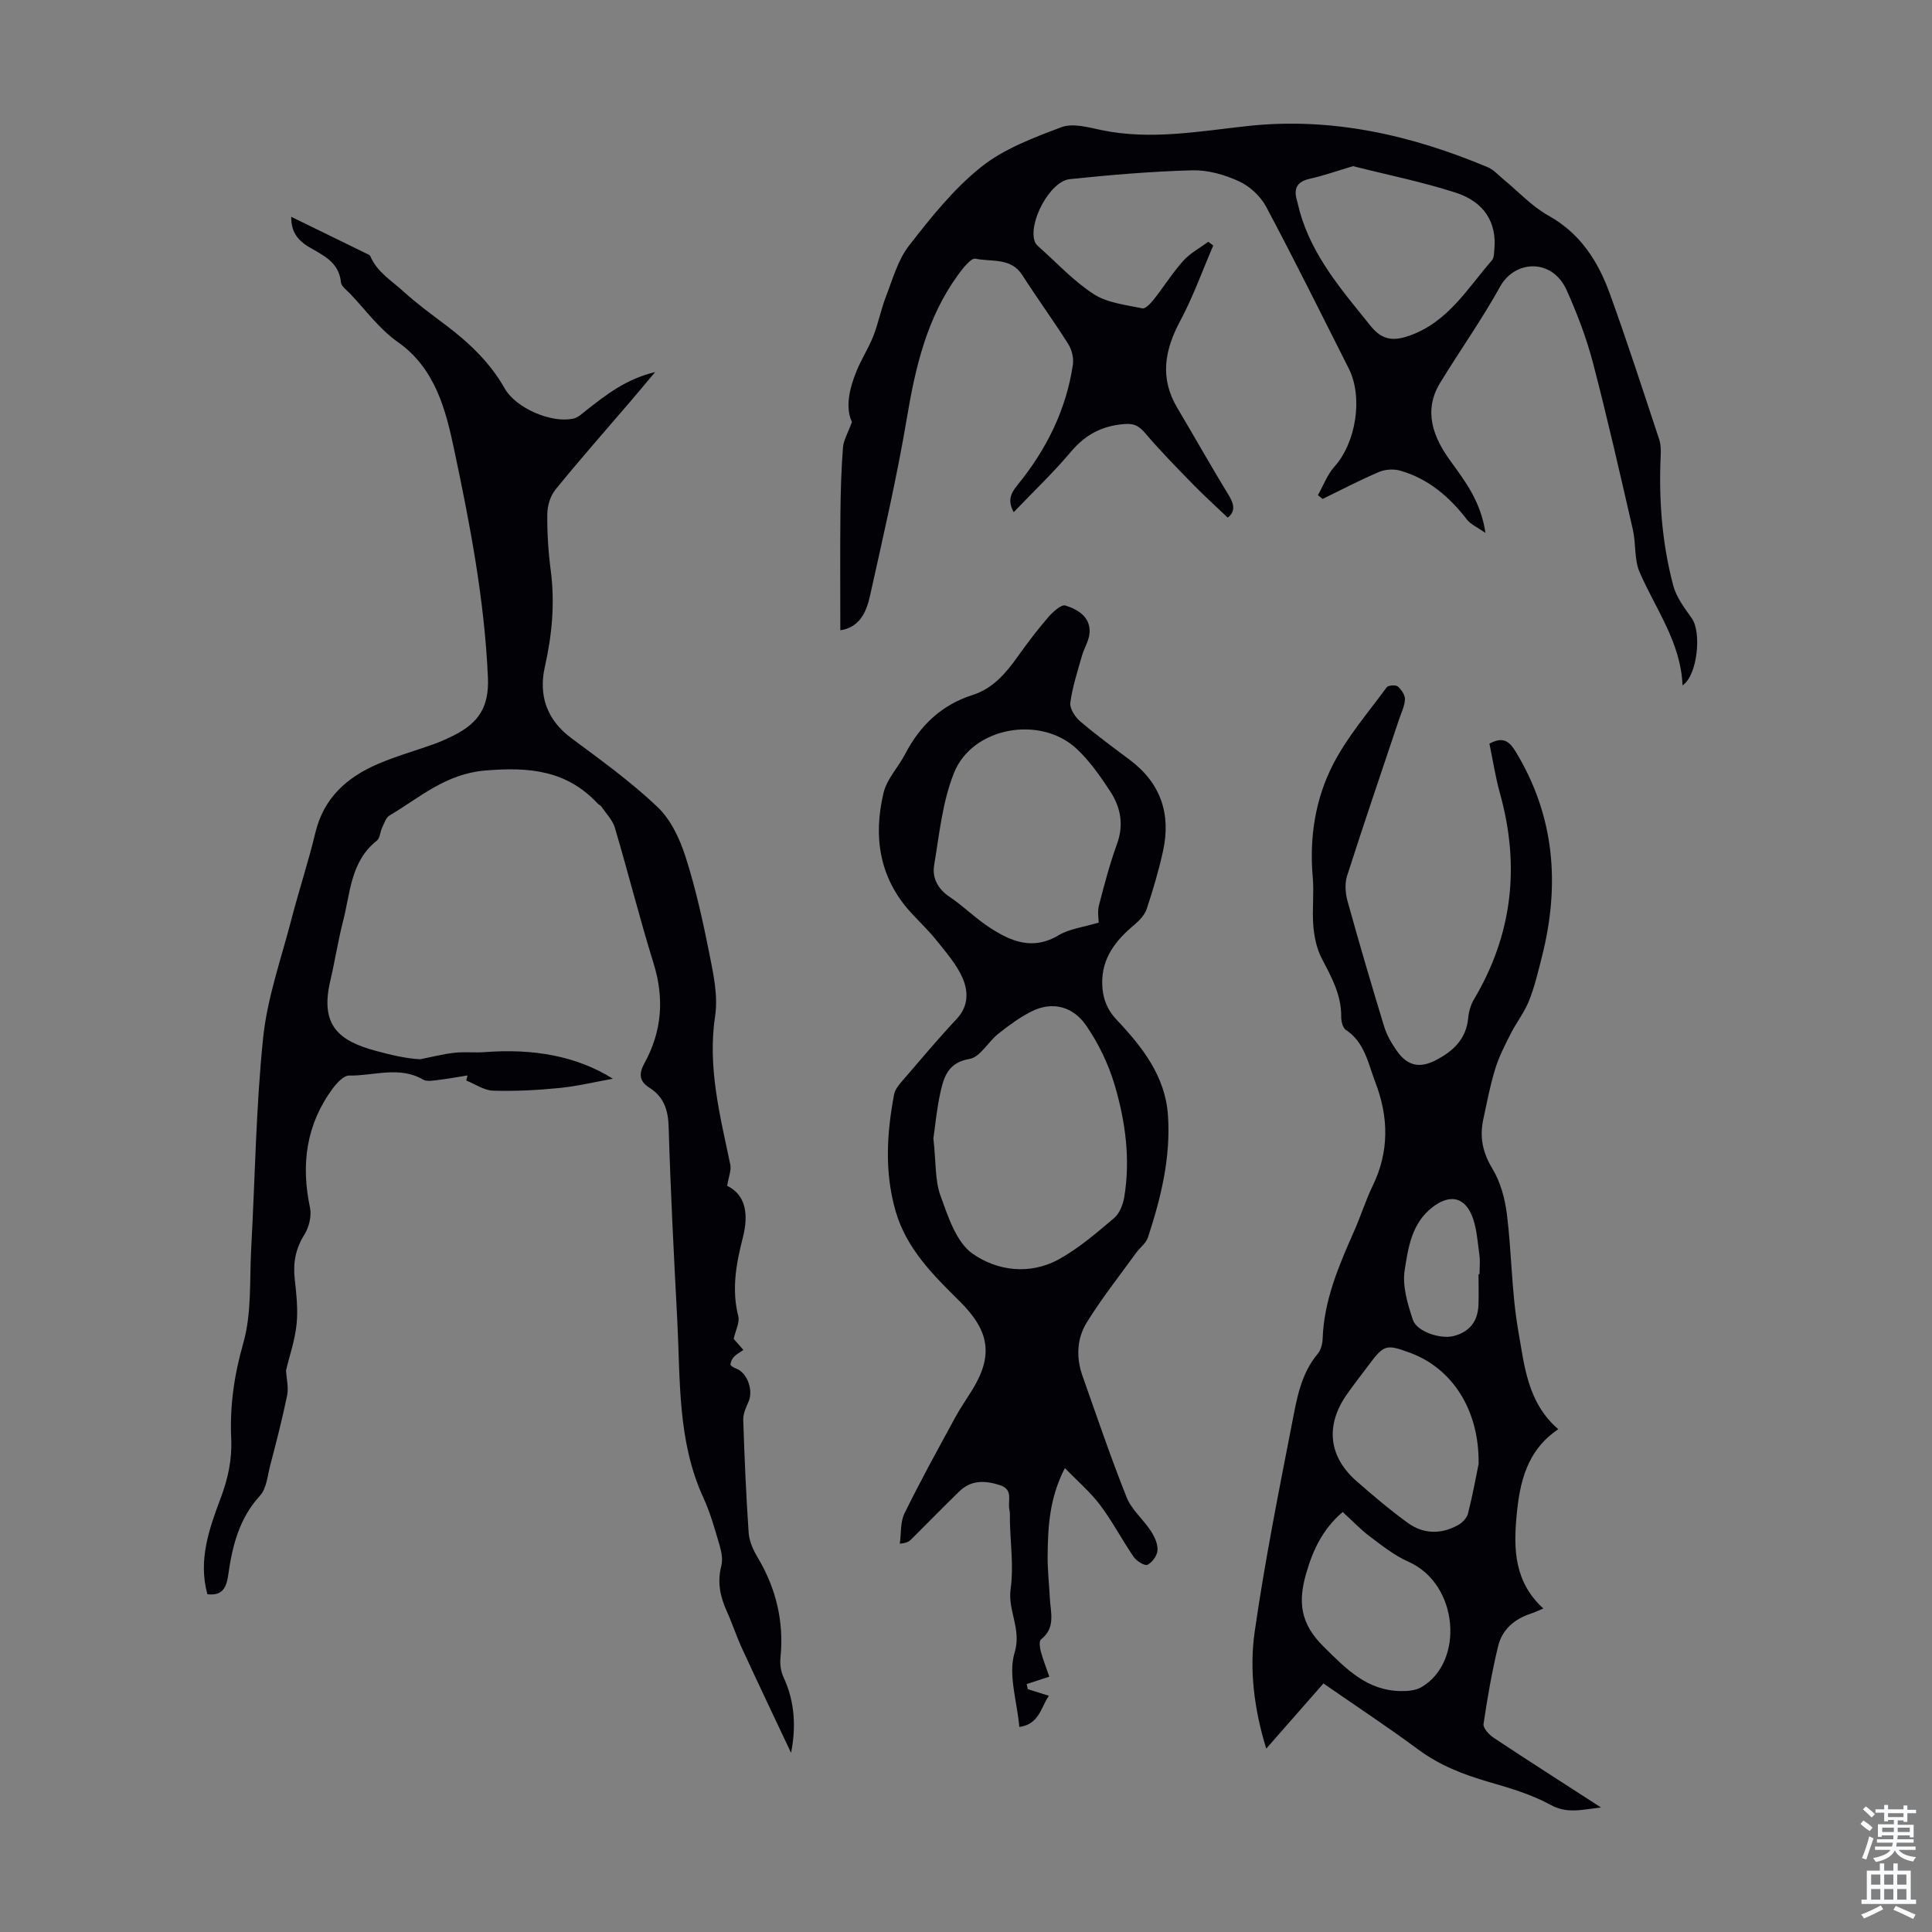 <svg enable-background="new 0 0 400 400" viewBox="0 0 400 400" xmlns="http://www.w3.org/2000/svg"><rect x="0" y="0" width="400" height="400" fill="#808080" stroke="none"/><g fill="#010106"><path d="m60.3 44.89c5.38 2.63 10.46 5.11 15.53 7.59.3.15.72.29.83.54 1.39 3.31 4.44 5.1 6.91 7.36 2.72 2.48 5.72 4.67 8.67 6.89 4.86 3.67 9.21 7.77 12.26 13.16 2.31 4.09 9.75 7.29 14.28 6.22 1-.24 1.87-1.13 2.73-1.8 4.03-3.13 8.02-6.34 14.13-7.82-2.07 2.46-3.52 4.21-5 5.94-5.24 6.12-10.58 12.17-15.66 18.42-1.06 1.3-1.65 3.35-1.67 5.05-.04 3.91.21 7.84.72 11.72.88 6.75.26 13.3-1.23 19.93-1.32 5.86.38 10.94 5.51 14.75 6.1 4.53 12.31 9.01 17.8 14.22 2.75 2.6 4.62 6.58 5.81 10.28 2.11 6.58 3.61 13.38 4.96 20.17.84 4.21 1.8 8.69 1.18 12.82-1.61 10.64 1.03 20.65 3.14 30.81.24 1.15-.34 2.46-.65 4.37 3.91 1.91 4.47 5.97 3.23 10.79-1.36 5.31-2.34 10.65-.93 16.19.33 1.3-.55 2.9-.95 4.71.44.5 1.13 1.29 2.01 2.29-.78.55-1.46.89-1.95 1.42-.38.41-.71 1.05-.71 1.59 0 .29.72.68 1.17.85 2.29.83 3.61 4.5 2.55 6.87-.52 1.18-1.13 2.5-1.09 3.74.25 7.8.59 15.59 1.12 23.37.12 1.72.91 3.52 1.81 5.03 3.87 6.45 5.53 13.34 4.78 20.85-.13 1.3.05 2.81.6 3.98 2.5 5.31 2.58 10.74 1.59 15.72-3.28-6.96-6.75-14.24-10.12-21.55-1.17-2.53-2.03-5.21-3.18-7.75-1.38-3.04-2.01-6.05-1.14-9.41.34-1.3.04-2.89-.35-4.23-.98-3.32-1.9-6.7-3.34-9.83-5.43-11.79-4.78-24.43-5.43-36.88-.7-13.3-1.39-26.6-1.78-39.91-.1-3.56-1.01-6.28-4-8.16-2.21-1.39-2.14-3.02-1-5.09 3.63-6.61 4.12-13.44 1.86-20.7-2.88-9.28-5.24-18.72-8-28.04-.47-1.58-1.81-2.92-2.78-4.35-.18-.27-.54-.4-.77-.64-6.42-6.87-14.08-7.61-23.22-6.85-8.31.69-13.59 5.6-19.89 9.32-.74.44-1.09 1.61-1.51 2.49-.43.9-.45 2.21-1.13 2.74-5.41 4.27-5.46 10.76-6.96 16.6-1.06 4.11-1.7 8.32-2.67 12.46-2.15 9.22 1.83 12.38 9.44 14.44 3.11.84 6.25 1.59 9.17 1.74 2.35-.46 4.68-1.07 7.05-1.34 2.1-.24 4.24.02 6.35-.14 10.03-.77 19.01.8 26.51 5.51-3.7.66-7.37 1.55-11.1 1.92-4.54.45-9.14.69-13.7.55-1.87-.06-3.71-1.36-5.56-2.1.09-.35.18-.7.27-1.05-2.08.33-4.16.71-6.26.96-.97.12-2.18.33-2.93-.1-4.97-2.88-10.21-.75-15.31-.84-1.13-.02-2.54 1.51-3.39 2.65-5.52 7.45-6.63 15.74-4.73 24.7.37 1.73-.2 4.05-1.16 5.58-1.84 2.93-2.37 5.87-2 9.22.35 3.11.7 6.29.38 9.37-.34 3.31-1.47 6.54-2.18 9.5.1 1.82.56 3.61.22 5.23-.99 4.86-2.25 9.67-3.5 14.48-.56 2.14-.75 4.76-2.11 6.25-4.35 4.74-5.74 10.48-6.59 16.49-.36 2.57-1.24 4.3-4.3 3.92-1.94-6.99.34-13.51 2.73-19.85 1.54-4.07 2.4-8.06 2.2-12.38-.31-6.72.61-13.16 2.5-19.76 1.77-6.21 1.28-13.08 1.64-19.66.8-14.53.98-29.11 2.47-43.56.85-8.24 3.72-16.29 5.82-24.39 1.57-6.06 3.54-12.01 5-18.09 1.73-7.19 6.53-11.45 12.92-14.2 3.78-1.63 7.79-2.74 11.68-4.15 1.46-.53 2.9-1.18 4.28-1.89 4.8-2.48 7.11-5.68 6.84-11.85-.7-16.08-3.72-31.8-7.03-47.38-1.69-7.95-3.84-16.65-11.66-22.12-3.78-2.65-6.63-6.62-9.88-10.02-.69-.72-1.78-1.49-1.86-2.31-.41-4.33-3.87-5.66-6.9-7.48-2.05-1.31-3.45-3.03-3.39-6.09z"/><path d="m322.63 295.9c-6.56 4.43-7.99 10.98-8.64 17.95-.65 6.99-.44 13.7 5.54 19.17-1.18.49-1.83.82-2.51 1.04-3.43 1.1-6.01 3.28-6.85 6.76-1.28 5.31-2.23 10.71-3.02 16.12-.12.85 1.16 2.23 2.13 2.87 7.07 4.69 14.22 9.25 22.18 14.4-4.13.49-7.04 1.34-10.49-.56-3.95-2.17-8.44-3.47-12.81-4.74-5.19-1.51-10.08-3.4-14.5-6.67-6.36-4.71-12.98-9.07-19.66-13.7-3.94 4.49-7.74 8.82-11.84 13.5-2.54-8.3-3.52-16.37-2.38-24.29 2.08-14.46 4.95-28.82 7.74-43.17.97-4.98 1.8-10.13 5.29-14.27.66-.79 1-2.07 1.03-3.13.27-8.03 3.38-15.19 6.55-22.37 1.35-3.06 2.35-6.29 3.81-9.3 3.46-7.11 3.31-14.26.54-21.46-1.49-3.88-2.17-8.22-6.09-10.82-.66-.43-.98-1.8-.97-2.73.06-4.58-2.08-8.32-4.09-12.2-1.02-1.98-1.49-4.37-1.68-6.62-.27-3.34.17-6.73-.12-10.06-.72-8.23.52-16.23 4.24-23.43 2.94-5.69 7.25-10.68 11.07-15.89.32-.43 1.86-.54 2.3-.17.75.63 1.52 1.78 1.48 2.67-.06 1.4-.77 2.77-1.22 4.14-3.61 10.79-7.29 21.56-10.76 32.39-.51 1.59-.36 3.61.1 5.27 2.41 8.71 4.96 17.37 7.6 26.01.55 1.78 1.56 3.48 2.64 5.02 2.13 3.01 4.63 3.59 7.89 1.94 3.65-1.85 6.44-4.38 6.85-8.83.12-1.3.51-2.69 1.17-3.8 8-13.45 9.59-27.65 5.41-42.65-.95-3.4-1.48-6.92-2.19-10.33 2.63-1.4 3.98-.72 5.38 1.57 8.2 13.44 9.26 27.74 5.46 42.67-.77 3.03-1.49 6.1-2.64 8.99-.96 2.41-2.63 4.53-3.81 6.86-1.2 2.37-2.44 4.78-3.21 7.31-1.05 3.41-1.71 6.94-2.46 10.44-.78 3.65-.12 6.85 1.91 10.19 1.67 2.74 2.58 6.18 2.99 9.42.99 7.97.96 16.1 2.33 23.99 1.28 7.21 1.87 14.99 8.31 20.5zm-16.5 7.19c.16-11.3-5.55-19.8-14.14-22.99-4.98-1.84-5.44-1.71-8.55 2.43-1.54 2.06-3.13 4.08-4.6 6.18-4.46 6.36-3.79 12.82 1.96 17.89 3.43 3.02 6.94 5.99 10.64 8.68 3.23 2.35 6.9 2.43 10.42.48.89-.49 1.85-1.48 2.08-2.41 1-3.98 1.74-8.04 2.19-10.26zm-28.14 9.95c-4.11 3.52-6.14 7.79-7.54 12.65-1.72 5.94-1.3 10.4 3.6 15.24 4.74 4.68 8.96 9.08 15.99 9.19 1.43.02 3.09-.12 4.27-.82 8.91-5.24 7.72-21.35-2.71-25.96-2.88-1.27-5.44-3.32-7.99-5.23-1.95-1.47-3.65-3.28-5.62-5.07zm28.12-49.23h.21c0-1.34.16-2.7-.03-4.02-.42-2.83-.53-5.86-1.67-8.4-1.71-3.78-4.75-3.98-8.01-1.48-4.35 3.34-5.06 8.41-5.79 13.09-.51 3.26.61 6.95 1.69 10.23.82 2.5 5.73 4.07 8.45 3.38 3.25-.83 5.01-2.99 5.14-6.45.08-2.11.01-4.23.01-6.35z"/><path d="m173.98 130.49c0-8.24-.06-16.17.02-24.1.04-4.59.18-9.18.53-13.75.11-1.5 1.01-2.94 1.86-5.28-1.39-2.87-.6-6.77.95-10.55 1.01-2.48 2.51-4.76 3.48-7.25 1.04-2.65 1.57-5.51 2.61-8.17 1.4-3.6 2.46-7.57 4.77-10.53 4.51-5.8 9.21-11.71 14.89-16.25 4.75-3.8 10.87-6.1 16.68-8.28 2.35-.88 5.54.03 8.25.6 10.2 2.13 20.21.25 30.32-.84 17.31-1.88 33.8 1.85 49.7 8.54 1.19.5 2.14 1.59 3.17 2.44 3.11 2.55 5.91 5.64 9.36 7.56 6.64 3.69 10.31 9.5 12.74 16.21 3.61 9.97 6.87 20.07 10.21 30.14.34 1.03.36 2.21.31 3.32-.42 9.11.26 18.13 2.6 26.94.65 2.44 2.35 4.67 3.85 6.8 2.05 2.89 1.16 11.82-1.93 13.86-.36-8.92-5.56-15.78-8.88-23.42-1.15-2.65-.74-5.94-1.41-8.85-2.65-11.54-5.27-23.09-8.26-34.54-1.35-5.14-3.27-10.18-5.45-15.03-2.98-6.63-10.71-6.25-13.77-.72-3.78 6.83-8.33 13.24-12.41 19.91-3.56 5.82-1.42 11.27 2.05 16.08 3.1 4.3 6.33 8.38 7.33 15-1.74-1.21-3.06-1.75-3.81-2.73-3.65-4.73-8-8.48-13.81-10.15-1.34-.39-3.11-.29-4.39.25-3.98 1.69-7.81 3.71-11.71 5.6-.32-.26-.65-.52-.97-.78 1.12-1.98 1.93-4.24 3.41-5.89 4.46-4.96 6-14.35 2.96-20.37-5.64-11.17-11.2-22.4-17.08-33.44-1.16-2.18-3.38-4.25-5.62-5.28-2.97-1.37-6.45-2.36-9.68-2.28-8.47.23-16.94.95-25.37 1.83-4.12.43-8.67 9.07-7.23 12.97.14.39.49.74.81 1.03 3.76 3.34 7.23 7.13 11.41 9.82 2.82 1.82 6.62 2.21 10.04 2.93.65.14 1.76-1.07 2.39-1.87 2.08-2.63 3.87-5.51 6.1-7.99 1.42-1.58 3.42-2.63 5.16-3.92.34.26.69.51 1.03.77-2.25 5.22-4.17 10.63-6.85 15.63-3.23 6.04-4.26 11.83-.6 17.98 3.6 6.06 7.05 12.2 10.72 18.21 1.19 1.95 1.2 3.38-.27 4.52-2.42-2.31-4.77-4.42-6.97-6.67-3.41-3.49-6.84-6.98-10.01-10.69-1.27-1.48-2.17-2.18-4.35-2.02-4.66.35-8.12 2.16-11.13 5.74-3.66 4.34-7.8 8.27-11.85 12.51-1.27-2.32-.7-3.81.74-5.57 5.97-7.3 10.1-15.54 11.51-24.95.21-1.38-.23-3.13-.98-4.32-3.04-4.82-6.42-9.44-9.49-14.24-2.37-3.71-6.38-2.69-9.68-3.4-.94-.2-2.64 1.99-3.63 3.35-6.44 8.84-8.82 19.07-10.6 29.68-2.07 12.33-4.91 24.53-7.62 36.74-.73 3.38-2.19 6.6-6.15 7.16zm106.15-96.09c-3.42 1.02-6.13 1.98-8.91 2.6-2.66.59-3.45 2-2.7 4.5.22.75.36 1.52.57 2.27 2.61 9.33 8.81 16.41 14.7 23.73 2.37 2.96 4.74 3.17 8.07 1.98 7.93-2.82 11.96-9.75 17.03-15.59.45-.51.43-1.49.5-2.26.52-5.44-1.99-9.79-7.96-11.73-7.07-2.28-14.4-3.75-21.3-5.5z"/><path d="m220.47 303.95c-3.25 6.32-3.5 12.23-3.57 18.13-.03 2.9.31 5.81.45 8.71.15 3.02 1.28 6.22-1.83 8.64-.41.32-.26 1.64-.05 2.42.46 1.71 1.12 3.37 1.78 5.28-1.68.55-3.18 1.05-4.69 1.54.08.35.16.71.24 1.06 1.34.42 2.69.84 4.36 1.36-1.7 2.48-1.99 5.88-6.12 6.46-.47-5.34-2.35-10.85-.98-15.37 1.49-4.93-1.45-8.7-.82-13.19.65-4.59-.04-9.37-.15-14.07-.02-.78.07-1.6-.1-2.34-.42-1.77.93-4.16-1.95-5.09-3.07-.99-5.96-1.12-8.43 1.29-3.37 3.28-6.65 6.65-9.99 9.96-.43.43-.98.75-2.32.86.29-2.11.08-4.46.97-6.28 3.28-6.7 6.9-13.23 10.46-19.79 1.06-1.96 2.35-3.8 3.53-5.71 4.44-7.19 3.62-12.27-2.55-18.38-5.48-5.43-11.02-10.88-13.27-18.64-2.34-8.06-1.85-16.16-.32-24.25.19-1 1-1.96 1.7-2.77 3.72-4.33 7.4-8.7 11.29-12.87 2.44-2.62 2.37-5.67 1.2-8.38-1.21-2.8-3.35-5.24-5.28-7.67-1.66-2.1-3.63-3.95-5.44-5.93-6.56-7.18-7.81-15.71-5.67-24.75.68-2.9 3.08-5.36 4.51-8.11 3.07-5.9 7.53-10.14 13.93-12.18 4.17-1.33 6.83-4.43 9.27-7.85 2.01-2.82 4.11-5.6 6.37-8.22.95-1.11 2.72-2.73 3.59-2.45 2.52.79 5.14 2.31 5 5.53-.07 1.68-1.15 3.3-1.62 4.99-.89 3.17-1.94 6.34-2.37 9.58-.16 1.19.95 2.94 2 3.84 3.31 2.83 6.84 5.41 10.33 8.03 6.42 4.82 8.55 11.23 6.85 18.92-.89 4.03-2.07 8.01-3.37 11.93-.42 1.25-1.52 2.41-2.57 3.29-3.84 3.21-6.75 6.86-6.64 12.19.06 2.88.93 5.29 3.03 7.51 5.27 5.58 10.02 11.63 10.58 19.69.61 8.73-1.44 17.11-4.14 25.33-.39 1.18-1.63 2.07-2.41 3.14-3.46 4.78-7.14 9.43-10.24 14.43-2.06 3.31-2.26 7.25-.92 11.04 2.98 8.42 5.84 16.89 9.15 25.18 1.03 2.59 3.47 4.6 5.04 7.01.76 1.16 1.44 2.67 1.36 3.97-.06 1.09-1.08 2.5-2.07 3-.55.28-2.24-.74-2.83-1.58-2.41-3.5-4.37-7.31-6.92-10.7-2.02-2.71-4.64-4.94-7.36-7.74zm-27.22-68.26c.56 5.03.31 8.69 1.46 11.85 1.57 4.31 3.24 9.59 6.61 11.99 5.07 3.59 11.88 4.5 17.87 1.21 4.14-2.27 7.81-5.46 11.45-8.53 1.14-.96 1.86-2.8 2.12-4.34 1.31-7.86.25-15.65-1.96-23.16-1.29-4.39-3.38-8.73-5.99-12.48-2.62-3.77-6.86-5.05-11.3-2.8-2.44 1.24-4.7 2.91-6.85 4.62-2.09 1.66-3.73 4.82-5.93 5.19-4.38.74-5.29 3.64-6.01 6.85-.81 3.63-1.14 7.39-1.47 9.6zm34.22-44.68c0-.77-.28-2.23.05-3.54 1.11-4.29 2.24-8.59 3.75-12.75 1.44-3.96.75-7.56-1.38-10.83-2.06-3.16-4.28-6.35-7.03-8.9-7.48-6.94-21.5-4.46-25.31 4.95-2.43 6-3.07 12.75-4.15 19.23-.43 2.59.76 4.88 3.21 6.52 2.87 1.92 5.35 4.44 8.24 6.32 4.42 2.89 8.97 4.84 14.33 1.62 2.25-1.34 5.11-1.66 8.29-2.62z"/></g><path d="m385.2 377.6.6-.7c.6.4 1.3.9 1.9 1.5l-.6.7c-.8-.5-1.4-1-1.9-1.5zm.3 7.1c.6-1.4 1.1-2.9 1.5-4.5.3.1.6.3.9.4-.5 1.4-1 2.9-1.5 4.4zm.2-10.1.6-.6c.7.5 1.3 1.1 1.9 1.6l-.7.7c-.6-.6-1.2-1.2-1.8-1.7zm8.4-.8h.8v.9h1.8v.7h-1.8v1.8h-.8v-.3h-1.2v.9h3.3v2.6h-.8v-.4h-2.5c0 .3 0 .6-.1.8h3.4v.7h-3.5c0 .3-.1.6-.1.8h4v.7h-3.5c.7.9 1.9 1.3 3.6 1.5-.2.2-.4.5-.6.9-1.9-.3-3.2-1.1-3.8-2.3-.5 1.1-1.8 2-3.9 2.4-.2-.3-.4-.5-.6-.8 1.9-.4 3.1-.9 3.6-1.7h-3.2v-.7h3.5c.1-.2.1-.5.2-.8h-3.3v-.7h3.4c0-.2 0-.5 0-.8h-2.4v.3h-.8v-2.6h3.3v-.9h-1.2v.3h-.8v-1.8h-1.8v-.7h1.8v-.9h.8v.9h3.2zm-4.4 5.5h2.4c0-.3 0-.6 0-.9h-2.4zm1.2-3.1h3.2v-.8h-3.2zm4.4 2.2h-2.4v.9h2.5v-.9z" fill="#fafbfc"/><path d="m389.2 385.8h.9v1.5h1.9v-1.5h.9v1.5h2.7v6h1.1v.9h-11.3v-.9h1.1v-6h2.7zm.2 8.7.5.8c-1.2.6-2.5 1.3-4 1.9-.2-.3-.3-.6-.6-.8 1.6-.6 3-1.3 4.1-1.9zm-2-4.3h1.9v-2.1h-1.9zm0 3.1h1.9v-2.2h-1.9zm2.7-3.1h1.9v-2.1h-1.9zm0 3.1h1.9v-2.2h-1.9zm2.4 1.3c1.4.6 2.7 1.2 4.1 1.8l-.5.9c-1.5-.7-2.8-1.4-4.1-1.9zm2.2-6.5h-1.9v2.1h1.9zm-1.9 5.2h1.9v-2.2h-1.9z" fill="#fafbfc"/></svg>